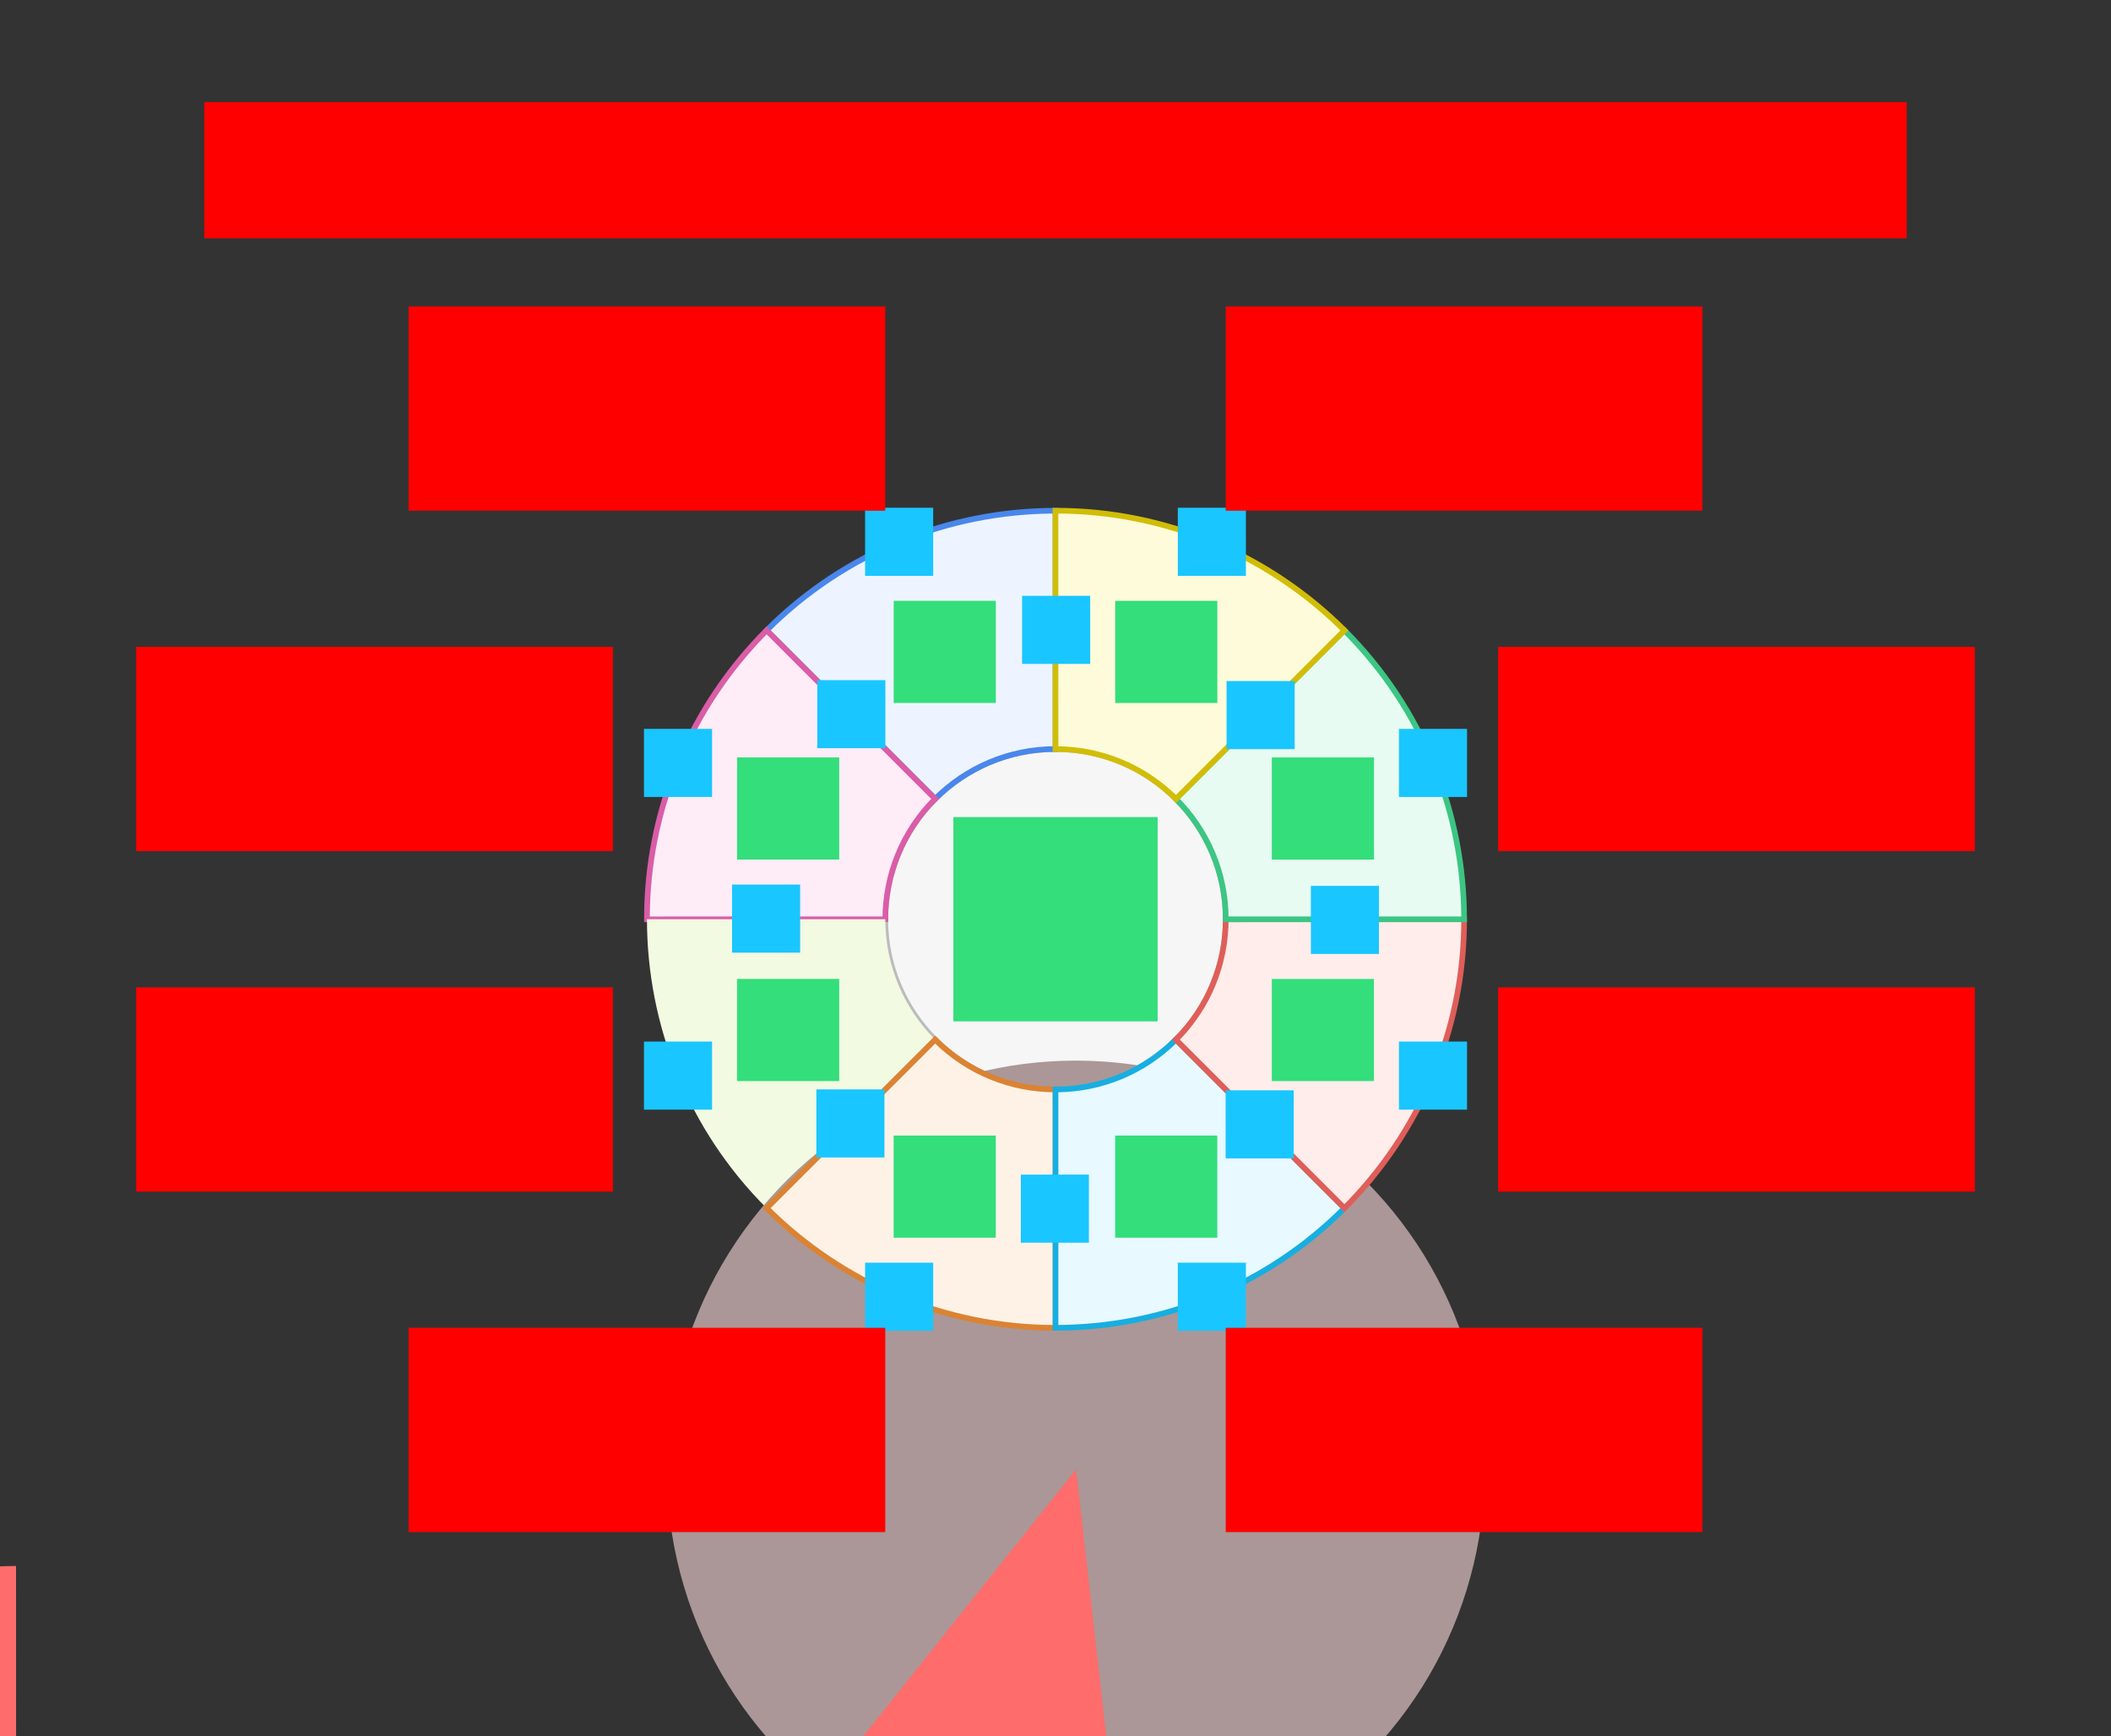 <svg xmlns="http://www.w3.org/2000/svg" width="744" height="612"><rect width="100%" height="100%" fill="#333333" stroke="none"/>    <g id="sector-color-v4--family--8">        <g id="lines">            <g id="g-0">                <ellipse id="cr-big" stroke="#bcbcbc" fill="#f6f6f6" stroke-width="2" stroke-linejoin="miter"  transform="translate(312, 264)" cx="60" cy="60" rx="60" ry="60"></ellipse></g>
            <g id="g-8">                <g id="cu_2" >                    <path id="cu" transform="translate(270.17, 180)" fill="#edf4ff" d="M59.419 101.588 C70.278 90.725 85.282 84.005 101.855 84.005 L101.855 0 C64.618 0.024 27.692 14.423 0 42.196 L59.419 101.588 Z"></path>
                    <path id="cu_1" transform="translate(270.17, 180)" fill="none" stroke="#4987ec" stroke-width="2" stroke-linejoin="miter" stroke-linecap="none" stroke-miterlimit="4"  d="M 59.419 101.588 C 70.278 90.725 85.282 84.005 101.855 84.005 L 101.855 0 C 64.618 0.024 27.692 14.423 0 42.196 L 59.419 101.588 Z"></path></g></g>
            <g id="g-7">                <g id="cu_5" >                    <path id="cu_3" transform="translate(228.013, 222.167)" fill="#feecf7" d="M84.013 101.841 C84.01 86.481 89.868 71.12 101.587 59.401 L42.186 0 C15.872 26.347 -0.057 62.639 0 101.859 L84.013 101.841 Z"></path>
                    <path id="cu_4" transform="translate(228.013, 222.167)" fill="none" stroke="#d95da7" stroke-width="2" stroke-linejoin="miter" stroke-linecap="none" stroke-miterlimit="4"  d="M 84.013 101.841 C 84.01 86.481 89.868 71.12 101.587 59.401 L 42.186 0 C 15.872 26.347 -0.057 62.639 0 101.859 L 84.013 101.841 Z"></path></g></g>
            <g id="g-6">                <path id="cu_6" transform="matrix(4.371138828673793e-8, 1, -1, 4.371138828673793e-8, 329.602, 323.986)" fill="#f2fae1" d="M42.436 0 C31.577 10.863 16.573 17.583 1.8762e-5 17.583 L0 101.588 C37.237 101.565 74.163 87.166 101.855 59.393 L42.436 0 Z">                    <path id="Intersect" transform="matrix(-0.782, -0.624, 0.624, -0.782, 282.73, 435.837)" fill="#ff6c6c" d="M16.021 0 L0 143.119 L112.543 53.277 C89.293 24.191 55.003 4.315 16.021 0 Z">                        <ellipse id="Ellipse_8" fill="#ab9797" transform="matrix(-0.782, -0.624, 0.624, -0.782, 394.719, 526.364)" cx="144" cy="144" rx="144" ry="144"></ellipse>
                        <path id="Subtract" transform="matrix(0.782, 0.624, 0.624, -0.782, 149.55, 362.19)" fill="#ff6c6c" d="M150.03 168.651 L131.151 0 L-8.9161e-6 48.883 L150.03 168.651 Z"></path></path>
                    <ellipse id="inner" stroke="#bcbcbc" fill="#f6f6f6" stroke-width="2" stroke-linejoin="miter"  transform="matrix(4.371138828673793e-8, 1, -1, 4.371138828673793e-8, 432.019, 263.986)" cx="60" cy="60" rx="60" ry="60"></ellipse></path></g>
            <g id="g-5">                <g id="cu_9" >                    <path id="cu_7" transform="translate(270.181, 366.412)" fill="#fef2e6" d="M101.841 17.574 C86.481 17.577 71.12 11.719 59.401 0 L0 59.401 C26.347 85.714 62.639 101.644 101.859 101.586 L101.841 17.574 Z"></path>
                    <path id="cu_8" transform="translate(270.181, 366.412)" fill="none" stroke="#db8333" stroke-width="2" stroke-linejoin="miter" stroke-linecap="none" stroke-miterlimit="4"  d="M 101.841 17.574 C 86.481 17.577 71.12 11.719 59.401 0 L 0 59.401 C 26.347 85.714 62.639 101.644 101.859 101.586 L 101.841 17.574 Z"></path></g></g>
            <g id="g-4">                <g id="cu_12" >                    <path id="cu_10" transform="translate(372, 366.41)" fill="#e8f9ff" d="M42.436 0 C31.577 10.863 16.573 17.583 1.8762e-5 17.583 L0 101.588 C37.237 101.565 74.163 87.166 101.855 59.393 L42.436 0 Z"></path>
                    <path id="cu_11" transform="translate(372, 366.41)" fill="none" stroke="#17aee1" stroke-width="2" stroke-linejoin="miter" stroke-linecap="none" stroke-miterlimit="4"  d="M 42.436 0 C 31.577 10.863 16.573 17.583 0 17.583 L 0 101.588 C 37.237 101.565 74.163 87.166 101.855 59.393 L 42.436 0 Z"></path></g></g>
            <g id="g-3">                <g id="cu_15" >                    <path id="cu_13" transform="translate(414.426, 323.972)" fill="#ffedeb" d="M17.574 0.019 C17.577 15.379 11.719 30.739 0 42.459 L59.401 101.859 C85.714 75.512 101.644 39.22 101.586 0 L17.574 0.019 Z"></path>
                    <path id="cu_14" transform="translate(414.426, 323.972)" fill="none" stroke="#df5e59" stroke-width="2" stroke-linejoin="miter" stroke-linecap="none" stroke-miterlimit="4"  d="M 17.574 0.019 C 17.577 15.379 11.719 30.739 0 42.459 L 59.401 101.859 C 85.714 75.512 101.644 39.22 101.586 0 L 17.574 0.019 Z"></path></g></g>
            <g id="g-2">                <g id="cu_18" >                    <path id="cu_16" transform="translate(414.424, 222.157)" fill="#e7fbf2" d="M0 59.419 C10.863 70.278 17.583 85.282 17.583 101.855 L101.588 101.855 C101.565 64.618 87.166 27.692 59.393 0 L0 59.419 Z"></path>
                    <path id="cu_17" transform="translate(414.424, 222.157)" fill="none" stroke="#3cc583" stroke-width="2" stroke-linejoin="miter" stroke-linecap="none" stroke-miterlimit="4"  d="M 0 59.419 C 10.863 70.278 17.583 85.282 17.583 101.855 L 101.588 101.855 C 101.565 64.618 87.166 27.692 59.393 0 L 0 59.419 Z"></path></g></g>
            <g id="g-1">                <g id="cu_21" >                    <path id="cu_19" transform="translate(371.985, 180)" fill="#fefbdb" d="M0.019 84.013 C15.379 84.01 30.739 89.868 42.459 101.587 L101.859 42.186 C75.512 15.872 39.22 -0.057 0 0 L0.019 84.013 Z"></path>
                    <path id="cu_20" transform="translate(371.985, 180)" fill="none" stroke="#d1bd08" stroke-width="2" stroke-linejoin="miter" stroke-linecap="none" stroke-miterlimit="4"  d="M 0.019 84.013 C 15.379 84.01 30.739 89.868 42.459 101.587 L 101.859 42.186 C 75.512 15.872 39.22 -0.057 0 0 L 0.019 84.013 Z"></path></g></g></g>
        <path id="ic-cc-0" transform="matrix(1, -5.551115123125783e-17, 5.551115123125783e-17, 1, 336, 287.996)" fill="#33de7b1a" d="M0 0 L72 0 L72 72 L0 72 L0 0 Z"></path>
        <rect id="bt-cc-remove-8" fill="#1ac6ff33" transform="matrix(1, -5.551115123125783e-17, 5.551115123125783e-17, 1, 304.894, 178.961)" width="24" height="24" rx="0" ry="0"></rect>
        <rect id="bt-cc-remove-7" fill="#1ac6ff33" transform="matrix(1, -5.551115123125783e-17, 5.551115123125783e-17, 1, 226.961, 256.894)" width="24" height="24" rx="0" ry="0"></rect>
        <rect id="bt-cc-remove-6" fill="#1ac6ff33" transform="matrix(1, -5.551115123125783e-17, 5.551115123125783e-17, 1, 226.961, 367.106)" width="24" height="24" rx="0" ry="0"></rect>
        <rect id="bt-cc-remove-5" fill="#1ac6ff33" transform="matrix(1, 0, 0, 1, 304.894, 445.039)" width="24" height="24" rx="0" ry="0"></rect>
        <rect id="bt-cc-remove-4" fill="#1ac6ff33" transform="matrix(1, -5.551115123125783e-17, 5.551115123125783e-17, 1, 415.106, 445.039)" width="24" height="24" rx="0" ry="0"></rect>
        <rect id="bt-cc-remove-3" fill="#1ac6ff33" transform="matrix(1, -5.551115123125783e-17, 5.551115123125783e-17, 1, 493.039, 367.106)" width="24" height="24" rx="0" ry="0"></rect>
        <rect id="bt-cc-remove-2" fill="#1ac6ff33" transform="matrix(1, -5.551115123125783e-17, 5.551115123125783e-17, 1, 493.039, 256.894)" width="24" height="24" rx="0" ry="0"></rect>
        <rect id="bt-cc-remove-1" fill="#1ac6ff33" transform="matrix(1, 0, 0, 1, 415.107, 178.961)" width="24" height="24" rx="0" ry="0"></rect>
        <rect id="bt-cc-add-9" fill="#1ac6ff33" transform="matrix(1, 1.3877787807814457e-17, -1.3877787807814457e-17, 1, 360.23, 210)" width="24" height="24" rx="0" ry="0"></rect>
        <rect id="bt-cc-add-8" fill="#1ac6ff33" transform="matrix(1, 1.3877787807814457e-17, -1.3877787807814457e-17, 1, 288.038, 239.713)" width="24" height="24" rx="0" ry="0"></rect>
        <rect id="bt-cc-add-7" fill="#1ac6ff33" transform="matrix(1, 1.3877787807814457e-17, -1.3877787807814457e-17, 1, 258, 311.77)" width="24" height="24" rx="0" ry="0"></rect>
        <rect id="bt-cc-add-6" fill="#1ac6ff33" transform="matrix(1, 1.3877787807814457e-17, -1.3877787807814457e-17, 1, 287.713, 383.962)" width="24" height="24" rx="0" ry="0"></rect>
        <rect id="bt-cc-add-5" fill="#1ac6ff33" transform="matrix(1, 1.3877787807814457e-17, -1.3877787807814457e-17, 1, 359.77, 414)" width="24" height="24" rx="0" ry="0"></rect>
        <rect id="bt-cc-add-4" fill="#1ac6ff33" transform="matrix(1, 1.3877787807814457e-17, -1.3877787807814457e-17, 1, 431.962, 384.287)" width="24" height="24" rx="0" ry="0"></rect>
        <rect id="bt-cc-add-3" fill="#1ac6ff33" transform="matrix(1, 1.3877787807814457e-17, -1.3877787807814457e-17, 1, 462, 312.23)" width="24" height="24" rx="0" ry="0"></rect>
        <rect id="bt-cc-add-2" fill="#1ac6ff33" transform="matrix(1, 1.3877787807814457e-17, -1.3877787807814457e-17, 1, 432.287, 240.038)" width="24" height="24" rx="0" ry="0"></rect>
        <path id="ic-cc-8" transform="matrix(1, -5.551115123125783e-17, 5.551115123125783e-17, 1, 314.972, 211.762)" fill="#33de7b1a" d="M0 0 L36 0 L36 36 L0 36 L0 0 Z"></path>
        <path id="ic-cc-7" transform="matrix(1, 0, 0, 1, 259.767, 266.961)" fill="#33de7b1a" d="M0 0 L36 0 L36 36 L0 36 L0 0 Z"></path>
        <path id="ic-cc-6" transform="matrix(1, -5.551115123125783e-17, 5.551115123125783e-17, 1, 259.762, 345.028)" fill="#33de7b1a" d="M0 0 L36 0 L36 36 L0 36 L0 0 Z"></path>
        <path id="ic-cc-5" transform="matrix(1, -5.551115123125783e-17, 5.551115123125783e-17, 1, 314.96, 400.233)" fill="#33de7b1a" d="M0 0 L36 0 L36 36 L0 36 L0 0 Z"></path>
        <path id="ic-cc-4" transform="matrix(1, -5.551115123125783e-17, 5.551115123125783e-17, 1, 393.028, 400.238)" fill="#33de7b1a" d="M0 0 L36 0 L36 36 L0 36 L0 0 Z"></path>
        <path id="ic-cc-3" transform="matrix(1, 0, 0, 1, 448.233, 345.04)" fill="#33de7b1a" d="M0 0 L36 0 L36 36 L0 36 L0 0 Z"></path>
        <path id="ic-cc-2" transform="matrix(1, -5.551115123125783e-17, 5.551115123125783e-17, 1, 448.238, 266.972)" fill="#33de7b1a" d="M0 0 L36 0 L36 36 L0 36 L0 0 Z"></path>
        <path id="ic-cc-1" transform="matrix(1, -5.551115123125783e-17, 5.551115123125783e-17, 1, 393.04, 211.767)" fill="#33de7b1a" d="M0 0 L36 0 L36 36 L0 36 L0 0 Z"></path>
        <path id="tx-cb-title" transform="matrix(1, -1.6081230200044232e-16, 1.6081230200044232e-16, 1, 72, 36)" fill="#ff00001a" d="M0 0 L600 0 L600 48 L0 48 L0 0 Z"></path>
        <path id="tx-rb-8" transform="matrix(1, -5.551115123125783e-17, 5.551115123125783e-17, 1, 144, 108)" fill="#ff00001a" d="M0 0 L168 0 L168 72 L0 72 L0 0 Z"></path>
        <path id="tx-rc-7" transform="translate(48, 228)" fill="#ff00001a" d="M0 0 L168 0 L168 72 L0 72 L0 0 Z"></path>
        <path id="tx-rc-6" transform="matrix(1, -5.551115123125783e-17, 5.551115123125783e-17, 1, 48, 348)" fill="#ff00001a" d="M0 0 L168 0 L168 72 L0 72 L0 0 Z"></path>
        <path id="tx-rt-5" transform="matrix(1, -5.551115123125783e-17, 5.551115123125783e-17, 1, 144, 468)" fill="#ff00001a" d="M0 0 L168 0 L168 72 L0 72 L0 0 Z"></path>
        <path id="tx-lt-4" transform="matrix(1, -5.551115123125783e-17, 5.551115123125783e-17, 1, 432, 468)" fill="#ff00001a" d="M0 0 L168 0 L168 72 L0 72 L0 0 Z"></path>
        <path id="tx-lc-3" transform="matrix(1, -5.551115123125783e-17, 5.551115123125783e-17, 1, 528, 348)" fill="#ff00001a" d="M0 0 L168 0 L168 72 L0 72 L0 0 Z"></path>
        <path id="tx-lc-2" transform="translate(528, 228)" fill="#ff00001a" d="M0 0 L168 0 L168 72 L0 72 L0 0 Z"></path>
        <path id="tx-lb-1" transform="matrix(1, -5.551115123125783e-17, 5.551115123125783e-17, 1, 432, 108)" fill="#ff00001a" d="M0 0 L168 0 L168 72 L0 72 L0 0 Z"></path></g></svg>